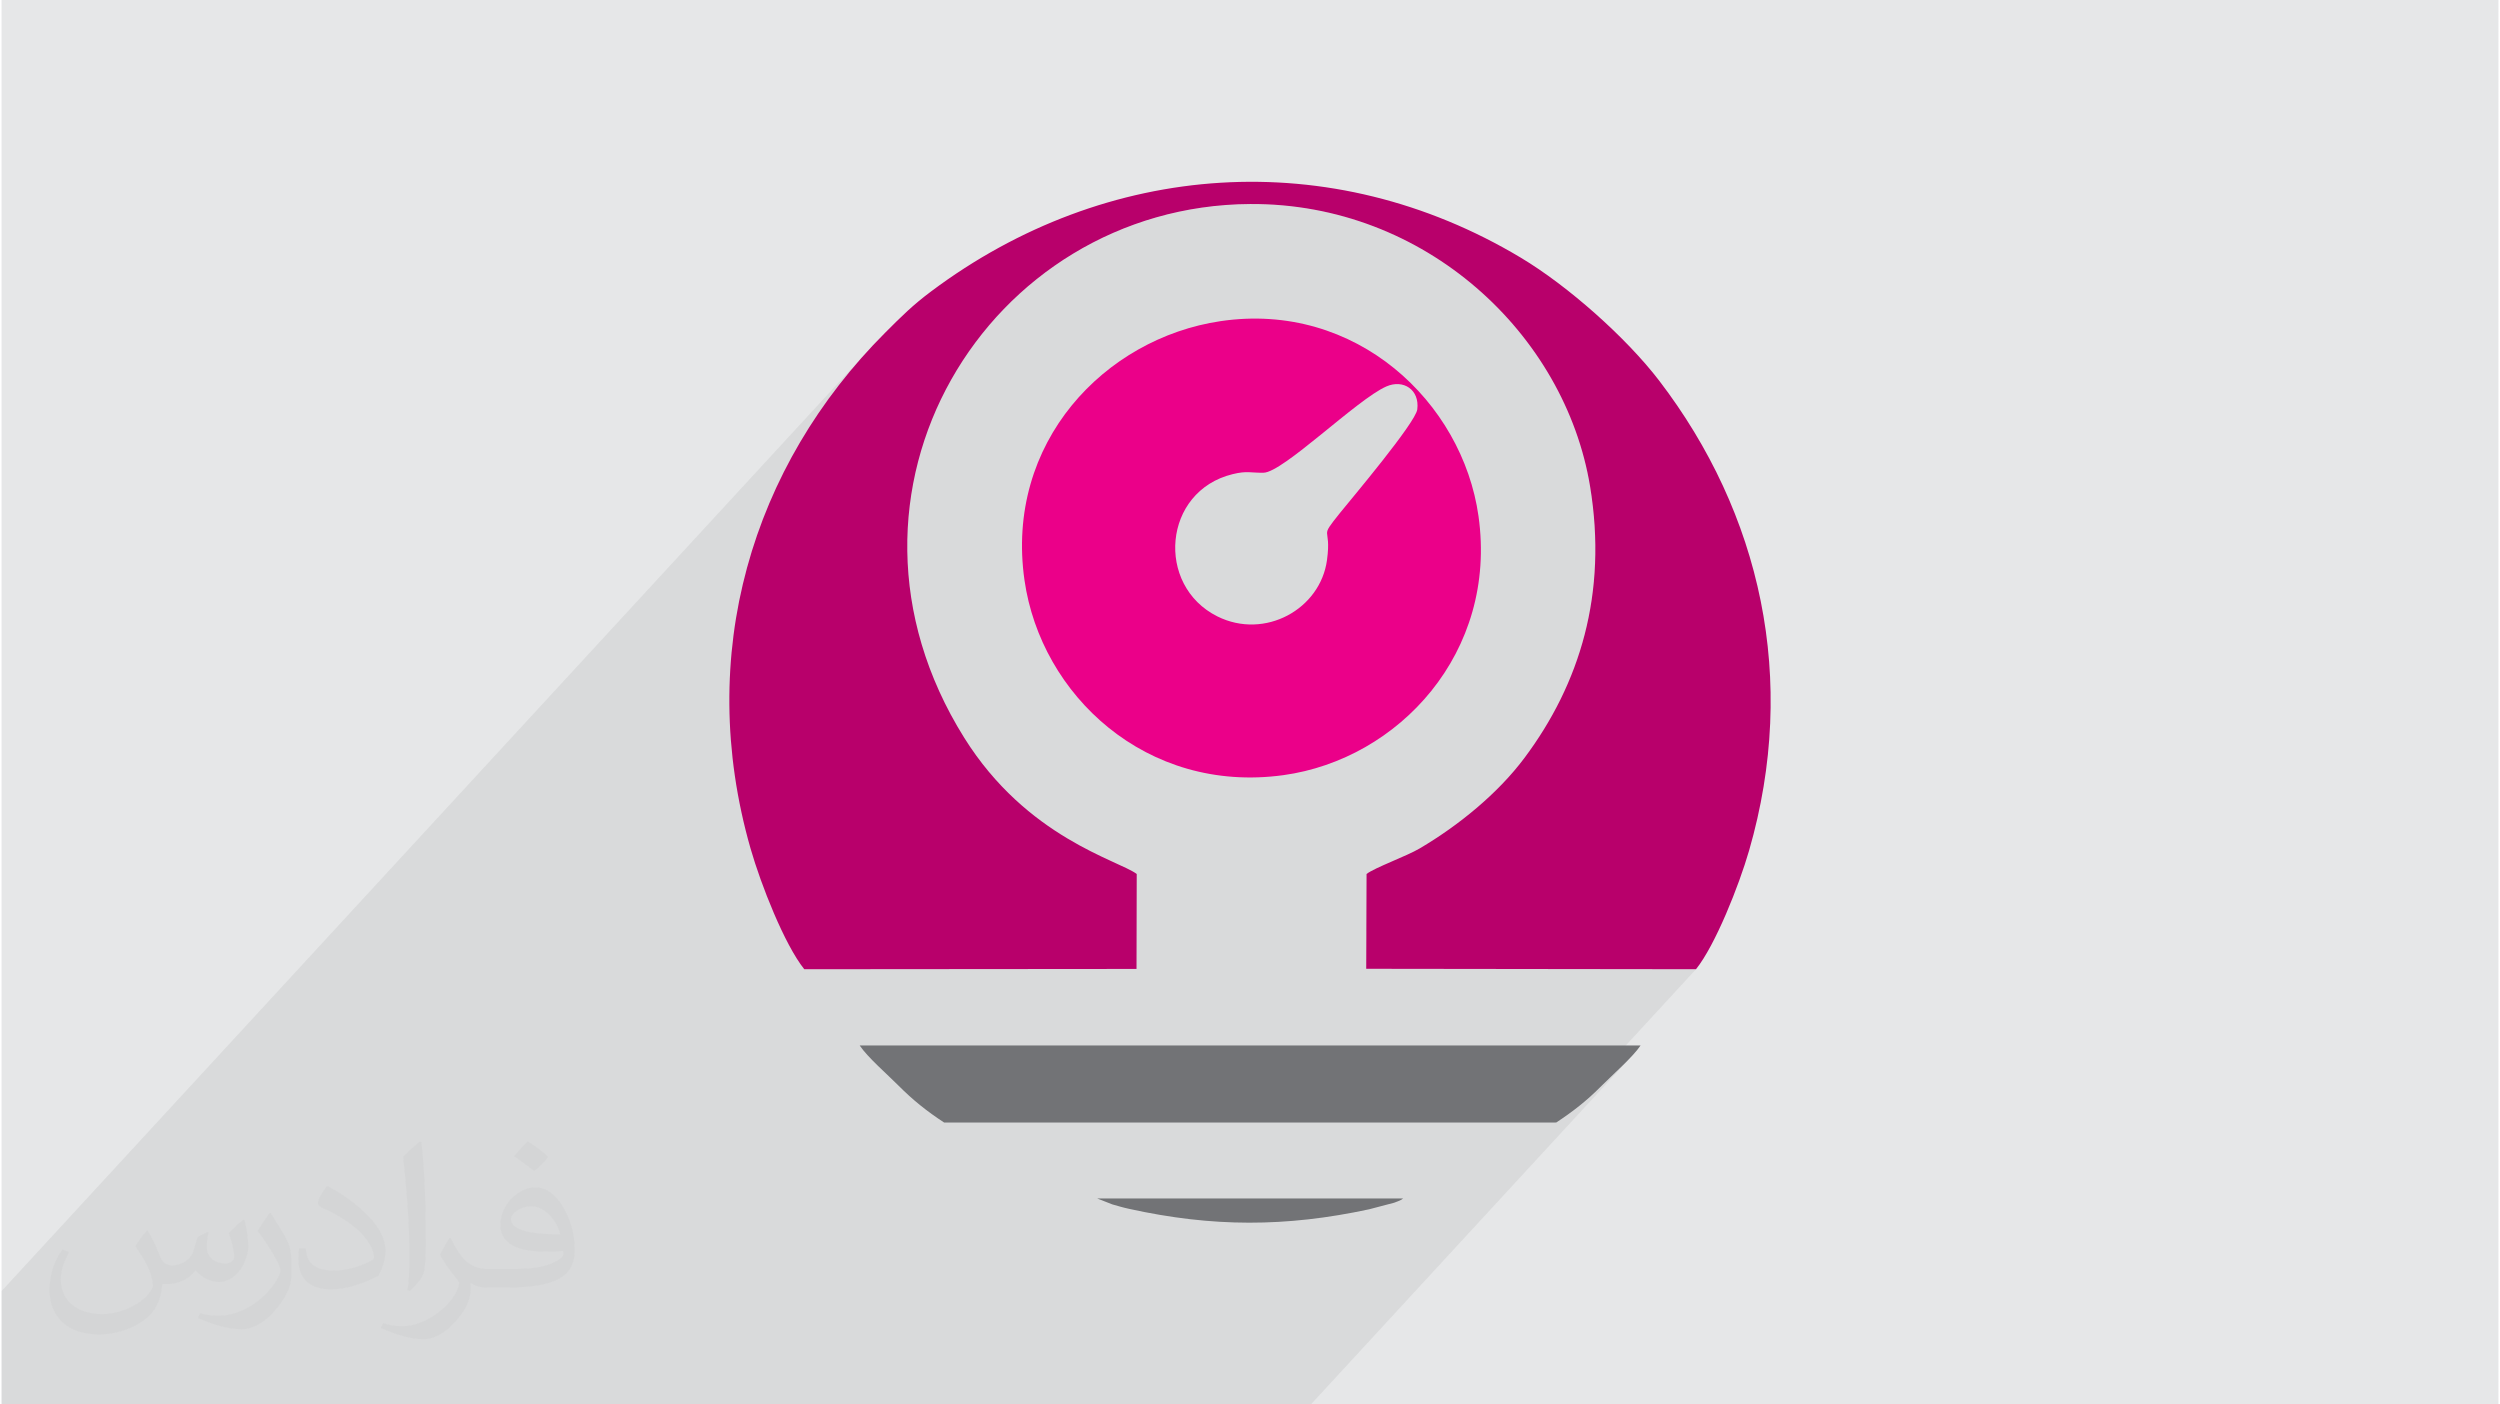 <?xml version="1.0" encoding="UTF-8"?>
<!DOCTYPE svg PUBLIC "-//W3C//DTD SVG 1.0//EN" "http://www.w3.org/TR/2001/REC-SVG-20010904/DTD/svg10.dtd">
<!-- Creator: CorelDRAW 2017 -->
<svg xmlns="http://www.w3.org/2000/svg" xml:space="preserve" width="356px" height="200px" version="1.0" shape-rendering="geometricPrecision" text-rendering="geometricPrecision" image-rendering="optimizeQuality" fill-rule="evenodd" clip-rule="evenodd"
viewBox="0 0 35600 20025"
 xmlns:xlink="http://www.w3.org/1999/xlink">
 <g id="Layer_x0020_1">
  <g id="_2315747935776">
   <path fill="#E6E7E8" d="M0 0l35600 0 0 20025 -35600 0 0 -20025z"/>
   <path fill="#373435" fill-opacity="0.078" d="M2030 20025l97 0 1248 0 381 0 1324 0 250 0 397 0 24 0 618 0 742 0 259 0 148 0 285 0 252 0 546 0 1133 0 273 0 452 0 129 0 430 0 1474 0 421 0 295 0 11 0 26 0 259 0 229 0 3201 0 271 0 36 0 35 0 1165 0 20 0 164 0 42 0 4588 -4979 -74 78 -80 80 -82 80 -81 77 -76 72 -66 65 -73 72 -74 68 -76 66 -77 63 -79 62 -82 60 -83 58 -86 58 -20 0 2013 -2186 -4702 -6 2 -531 2024 -2197 81 -91 77 -94 73 -95 73 -99 70 -101 69 -103 65 -104 63 -105 61 -107 58 -108 56 -109 52 -111 50 -112 48 -113 44 -115 42 -116 38 -117 36 -119 33 -120 30 -122 26 -123 24 -124 20 -126 17 -127 14 -128 10 -130 7 -131 4 -133 0 -133 -4 -136 -7 -136 -10 -138 -14 -140 -18 -140 -22 -143 -38 -202 -48 -201 -57 -198 -66 -196 -74 -193 -83 -189 -92 -186 -99 -182 -108 -179 -115 -173 -123 -169 -130 -164 -137 -159 -144 -154 -151 -147 -157 -142 -163 -134 -170 -129 -175 -121 -181 -114 -187 -107 -191 -98 -197 -90 -201 -82 -206 -74 -211 -64 -214 -55 -219 -45 -222 -36 -226 -25 -230 -15 -232 -4 -347 14 -340 37 -331 59 -322 81 -312 100 -302 121 -290 139 -280 156 -267 174 -254 190 -240 206 -226 219 -212 234 -3544 3846 33 -153 60 -236 68 -234 76 -232 84 -229 91 -225 99 -223 106 -219 113 -217 121 -213 128 -209 135 -206 142 -201 148 -198 156 -194 162 -190 -12257 13302 0 1510 0 107 2030 0z"/>
   <g>
    <path fill="#B8006B" d="M11445 13819l4737 -4 3 -1354c-264,-198 -1567,-514 -2460,-1943 -2185,-3495 334,-7585 4077,-7609 2495,-15 4489,1855 4847,4027 251,1524 -145,2812 -935,3869 -380,509 -936,962 -1493,1291 -187,111 -642,274 -759,365l-5 1352 4702 6c276,-344 613,-1193 757,-1692 706,-2444 163,-4811 -1283,-6701 -468,-611 -1298,-1349 -1972,-1752 -2705,-1620 -5909,-1389 -8405,479 -264,197 -423,356 -654,587 -1906,1905 -2716,4590 -1923,7358 148,516 485,1371 766,1721z"/>
    <path fill="#EB0089" d="M19744 5510c242,-106 477,46 441,328 -26,192 -941,1276 -1100,1473 -316,395 -118,164 -187,673 -94,701 -886,1141 -1562,805 -886,-441 -779,-1787 218,-2029 203,-50 256,-17 439,-20 280,-4 1335,-1048 1751,-1230zm-2365 -931c-1650,245 -3076,1731 -2794,3695 234,1632 1734,3047 3691,2778 1646,-227 3056,-1751 2782,-3693 -229,-1625 -1746,-3067 -3679,-2780z"/>
    <path fill="#727376" d="M13439 16005l8727 0c232,-152 438,-313 630,-507 161,-162 461,-425 573,-592l-11134 0c112,168 394,412 555,574 203,204 403,364 649,525z"/>
    <path fill="#727376" d="M19984 17087l-4364 0 217 85c75,21 148,44 237,63 1190,263 2237,262 3424,7l358 -94c12,-4 45,-16 55,-21 54,-23 42,-18 73,-40z"/>
   </g>
   <path fill="#373435" fill-opacity="0.031" d="M2082 17547c68,104 112,203 155,312 32,64 49,183 199,183 44,0 107,-14 163,-45 63,-33 111,-83 136,-159l60 -202 146 -72 10 10c-20,77 -25,149 -25,206 0,170 146,234 262,234 68,0 129,-34 129,-95 0,-81 -34,-217 -78,-339 68,-68 136,-136 214,-191l12 6c34,144 53,287 53,381 0,93 -41,196 -75,264 -70,132 -194,238 -344,238 -114,0 -241,-58 -328,-163l-5 0c-82,101 -209,193 -412,193l-63 0c-10,134 -39,229 -83,314 -121,237 -480,404 -818,404 -470,0 -706,-272 -706,-633 0,-223 73,-431 185,-578l92 38c-70,134 -117,262 -117,385 0,338 275,499 592,499 294,0 658,-187 724,-404 -25,-237 -114,-348 -250,-565 41,-72 94,-144 160,-221l12 0zm5421 -1274c99,62 196,136 291,221 -53,74 -119,142 -201,202 -95,-77 -190,-143 -287,-213 66,-74 131,-146 197,-210zm51 926c-160,0 -291,105 -291,183 0,168 320,219 703,217 -48,-196 -216,-400 -412,-400zm-359 895c208,0 390,-6 529,-41 155,-39 286,-118 286,-171 0,-15 0,-31 -5,-46 -87,8 -187,8 -274,8 -282,0 -498,-64 -583,-222 -21,-44 -36,-93 -36,-149 0,-152 66,-303 182,-406 97,-85 204,-138 313,-138 197,0 354,158 464,408 60,136 101,293 101,491 0,132 -36,243 -118,326 -153,148 -435,204 -867,204l-196 0 0 0 -51 0c-107,0 -184,-19 -245,-66l-10 0c3,25 5,50 5,72 0,97 -32,221 -97,320 -192,287 -400,410 -580,410 -182,0 -405,-70 -606,-161l36 -70c65,27 155,46 279,46 325,0 752,-314 805,-619 -12,-25 -34,-58 -65,-93 -95,-113 -155,-208 -211,-307 48,-95 92,-171 133,-239l17 -2c139,282 265,445 546,445l44 0 0 0 204 0zm-1408 299c24,-130 26,-276 26,-413l0 -202c0,-377 -48,-926 -87,-1282 68,-75 163,-161 238,-219l22 6c51,450 63,972 63,1452 0,126 -5,250 -17,340 -7,114 -73,201 -214,332l-31 -14zm-1449 -596c7,177 94,318 398,318 189,0 349,-50 526,-135 32,-14 49,-33 49,-49 0,-111 -85,-258 -228,-392 -139,-126 -323,-237 -495,-311 -59,-25 -78,-52 -78,-77 0,-51 68,-158 124,-235l19 -2c197,103 417,256 580,427 148,157 240,316 240,489 0,128 -39,250 -102,361 -216,109 -446,192 -674,192 -277,0 -466,-130 -466,-436 0,-33 0,-84 12,-150l95 0zm-501 -503l172 278c63,103 122,215 122,392l0 227c0,183 -117,379 -306,573 -148,132 -279,188 -400,188 -180,0 -386,-56 -624,-159l27 -70c75,21 162,37 269,37 342,-2 692,-252 852,-557 19,-35 26,-68 26,-90 0,-36 -19,-75 -34,-110 -87,-165 -184,-315 -291,-453 56,-89 112,-174 173,-258l14 2z"/>
  </g>
 </g>
</svg>
